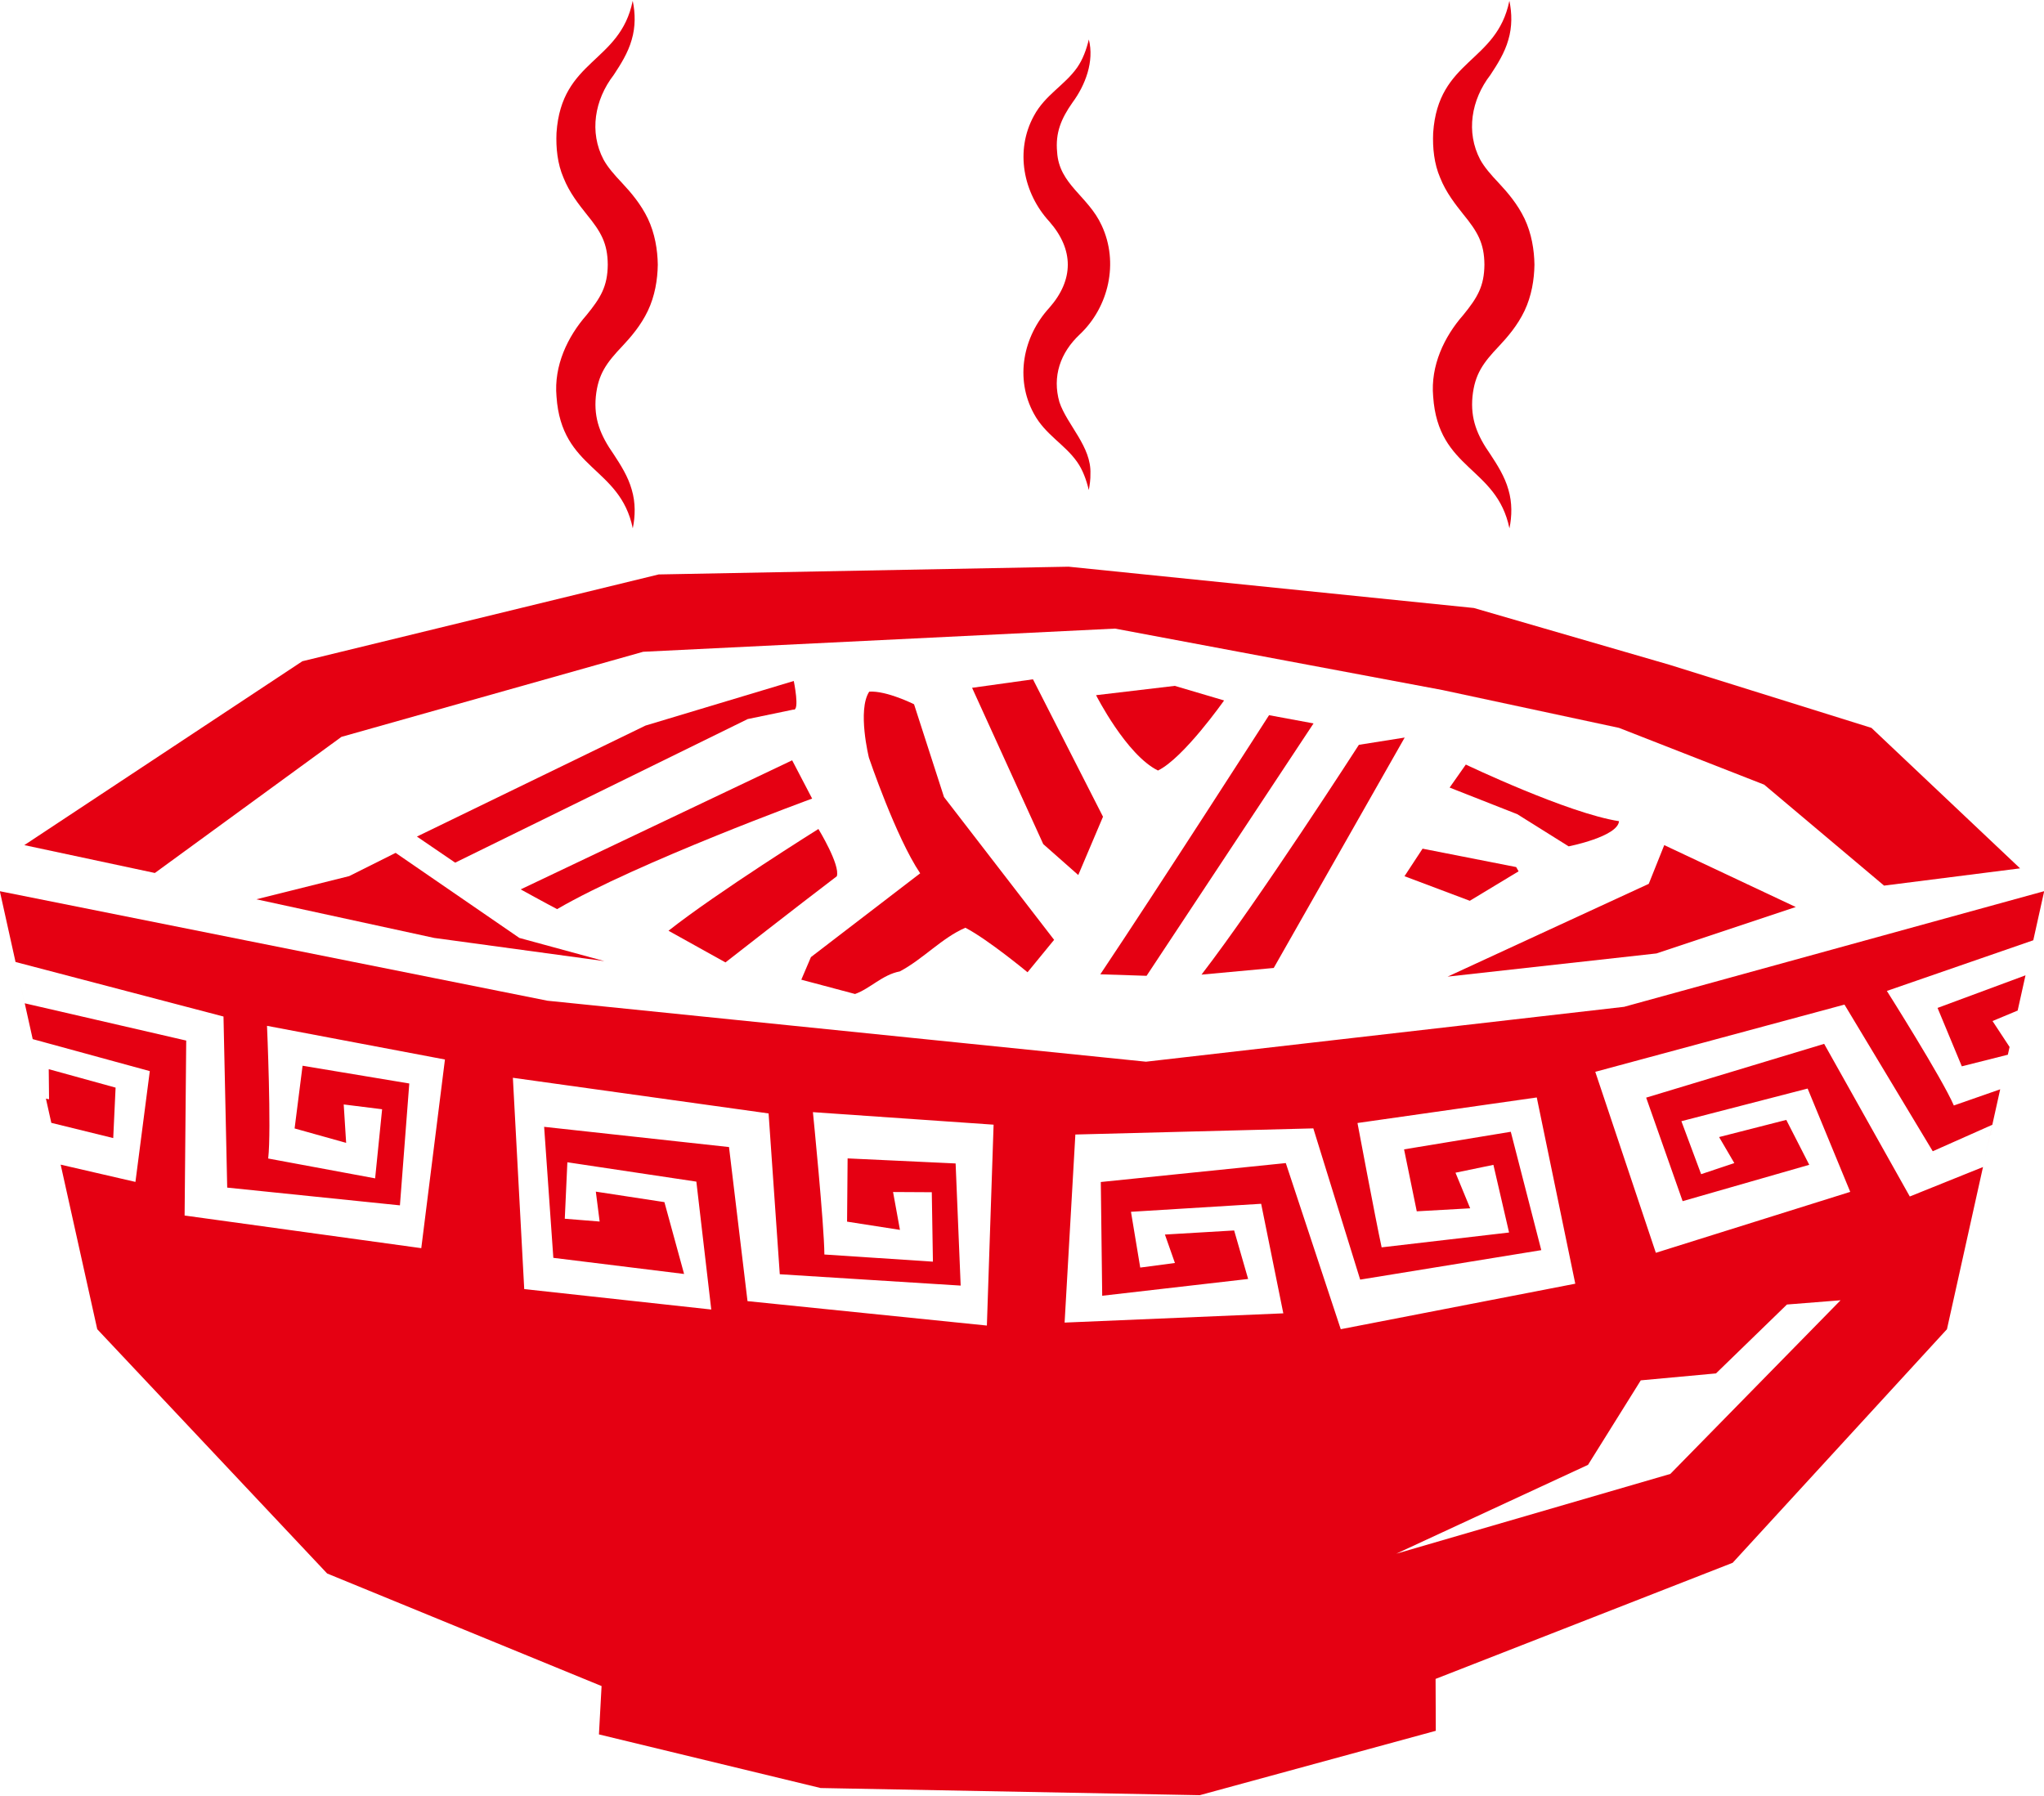 <?xml version="1.0" encoding="UTF-8"?>
<svg xmlns="http://www.w3.org/2000/svg" id="_レイヤー_1" viewBox="0 0 380 334">
  <defs>
    <style>.cls-1{fill:#e50012;stroke-width:0px;}</style>
  </defs>
  <path class="cls-1" d="m147.49,131.94l-8.48,1.76-54.39,26.7-7.11-4.85,42.5-20.64,27.56-8.29s1.17,5.65-.08,5.32Z"></path>
  <path class="cls-1" d="m169.93,130.95l5.57,17.25,20.47,26.55-4.94,6.03s-7.33-6.08-11.56-8.28c-4.39,1.91-7.83,5.81-12.18,8.12-3.24.61-5.53,3.21-8.33,4.2l-9.99-2.66,1.79-4.2,20.31-15.58c-4.51-6.67-9.53-21.5-9.53-21.5,0,0-2.19-8.86.06-12.28,3.27-.2,8.33,2.35,8.33,2.35Z"></path>
  <path class="cls-1" d="m227.57,130.24s-7.51,10.7-12.29,13.03c-5.9-2.91-11.51-14.01-11.51-14.01l14.63-1.73,9.17,2.71Z"></path>
  <path class="cls-1" d="m244.2,134.51l-31.04,46.93-8.6-.28c10.85-16.22,31.37-48.18,31.37-48.18l8.27,1.53Z"></path>
  <path class="cls-1" d="m150.98,148.49s-32.4,11.83-47.41,20.55c-2.11-1.1-6.77-3.67-6.77-3.67l50.47-24,3.72,7.13Z"></path>
  <path class="cls-1" d="m261.14,137.15l-24.34,42.83-13.43,1.24c10.6-13.75,29.26-42.73,29.26-42.73l8.51-1.35Z"></path>
  <path class="cls-1" d="m300.99,152.69c-.23,2.88-9.36,4.68-9.36,4.68l-9.55-5.98-12.58-4.95,3.01-4.28s18.99,9.07,28.49,10.53Z"></path>
  <path class="cls-1" d="m155.56,162.94c-7.04,5.34-20.69,16.01-20.69,16.01l-10.59-5.89c8.98-7.1,27.87-18.92,27.87-18.92,0,0,4.1,6.7,3.42,8.79Z"></path>
  <polygon class="cls-1" points="282.32 162.01 273.25 167.49 261.11 162.92 264.47 157.8 281.87 161.22 282.32 162.01"></polygon>
  <polygon class="cls-1" points="180.72 127.89 193.95 156.95 200.46 162.7 205.06 151.86 192.04 126.31 180.72 127.89"></polygon>
  <polygon class="cls-1" points="198.66 105.37 122.45 106.81 56.21 122.95 4.52 157.14 28.79 162.32 63.48 137.01 119.57 121.19 207.3 116.88 268.14 128.3 300.99 135.34 327.98 145.9 350.27 164.67 375.55 161.46 347.92 135.34 310.38 123.61 274.01 113.05 198.66 105.37"></polygon>
  <polygon class="cls-1" points="73.55 158.58 96.56 174.4 112.37 178.71 80.74 174.4 47.66 167.21 64.92 162.9 73.55 158.58"></polygon>
  <polygon class="cls-1" points="269.13 181.59 287.83 172.96 306.52 164.34 309.4 157.14 333.85 168.65 307.96 177.28 269.13 181.59"></polygon>
  <polygon class="cls-1" points="21.49 202.23 9.06 198.8 9.12 204.4 8.54 204.28 7.11 197.87 9.54 208.78 21.05 211.61 21.49 202.23"></polygon>
  <polygon class="cls-1" points="364.72 198.27 373.28 196.11 373.6 194.67 370.43 189.85 375.1 187.9 374.76 189.44 376.56 181.35 360.21 187.41 364.72 198.27"></polygon>
  <path class="cls-1" d="m301.99,187.2l-88.94,10.21-111.28-11.34L-.03,165.71l2.92,13.16,38.66,10.14.69,31.81,32.11,3.3,1.74-22.66-19.84-3.3-1.48,11.66,9.58,2.68-.45-7.14,7.14.89-1.3,12.85-19.88-3.69c.62-5.4-.22-24.67-.22-24.67l33.08,6.26-4.4,35.08-44-6.07.3-32.53-30.02-6.93-1.04-4.67,2.52,11.33,21.77,5.95-2.67,20.6-13.9-3.21-.94-4.23,7.74,34.83,42.74,45.42,51.02,20.93-.49,8.99,41.22,9.97,70.48,1.33,43.88-11.97-.04-9.65,55.23-21.59,39.84-43.43,6.7-30.16-13.61,5.48-15.92-28.38-33.09,10,6.78,19.25,23.54-6.76-4.27-8.35-12.49,3.19,2.83,4.84-6.17,2.06-3.67-9.85,23.47-6.07,7.92,19.21-36.14,11.33-11.26-33.65,46.33-12.5,16.41,27.27,11.07-4.92-1.46,6.59,2.93-13.19-8.62,3.01c-2.14-4.99-12.45-21.3-12.45-21.3l27.22-9.42,2.03-9.13-78.05,21.49Zm-118.52,59.27l-44.5-4.54-3.44-28.65-34.37-3.76,1.71,24.36,24.31,3-3.66-13.36-12.75-1.95.71,5.56-6.48-.52.48-10.5,23.98,3.6,2.77,23.78-34.77-3.8-2.11-39.29,47.54,6.63,2.08,29.9,33.63,2.11-.94-22.71-20.08-.94-.1,11.76,9.83,1.53-1.28-7.04,7.2.04.21,12.91-20.18-1.33c-.02-5.43-2.13-26.47-2.13-26.47l33.59,2.33-1.25,37.35Zm55.57-30.21l-34.39,3.52.26,21.15,27.13-3.12-2.6-9.02-12.87.76,1.86,5.29-6.45.85-1.72-10.37,24.2-1.49,4.12,20.37-40.66,1.72,2-34.97,44.24-1.14,8.71,28.12,33.67-5.48-5.67-22.01-19.84,3.27,2.36,11.52,9.93-.56-2.73-6.62,7.05-1.46,2.91,12.58-23.69,2.76c-1.15-5.31-4.49-23.12-4.49-23.12l33.33-4.75,7.16,34.63-43.6,8.46-10.22-30.9Zm65.99,40.4l13.99-1.29,13.19-12.81,9.97-.79-31.65,32.29-50.95,14.83,35.65-16.52,9.8-15.7Z"></path>
  <path class="cls-1" d="m117.64.2c.47,2.27.52,4.77-.2,7.19-.68,2.44-2.08,4.63-3.34,6.54-3.58,4.64-4.57,10.65-1.9,15.74.79,1.43,1.95,2.77,3.52,4.43,1.55,1.66,3.42,3.83,4.73,6.56,1.3,2.74,1.8,5.78,1.84,8.56-.04,2.78-.54,5.82-1.84,8.56-1.3,2.74-3.18,4.9-4.73,6.56-2.97,3.12-4.52,5.23-4.95,9.39-.39,4.16.85,7.22,3.34,10.77,1.26,1.92,2.66,4.11,3.34,6.55.72,2.43.66,4.92.19,7.19-2.37-11.53-13.25-10.79-14.18-24.51-.51-5.74,2.06-11.13,5.57-15.13,2.67-3.27,3.92-5.37,3.96-9.39-.03-4.02-1.28-6.12-3.95-9.39-1.41-1.78-3.19-4.01-4.28-6.77-1.13-2.61-1.42-5.58-1.3-8.35.93-13.73,11.79-12.96,14.16-24.51h0Z"></path>
  <path class="cls-1" d="m280.62.2c.47,2.27.52,4.77-.2,7.19-.68,2.44-2.08,4.63-3.34,6.54-3.58,4.64-4.57,10.65-1.9,15.74.79,1.43,1.95,2.77,3.52,4.43,1.55,1.66,3.42,3.83,4.73,6.56,1.3,2.74,1.8,5.78,1.84,8.56-.04,2.78-.54,5.82-1.84,8.56-1.3,2.74-3.18,4.9-4.73,6.56-2.97,3.12-4.52,5.23-4.95,9.39-.39,4.16.85,7.22,3.34,10.77,1.26,1.92,2.66,4.11,3.34,6.55.72,2.43.66,4.92.19,7.19-2.38-11.53-13.25-10.79-14.18-24.51-.51-5.74,2.06-11.13,5.57-15.13,2.67-3.27,3.92-5.37,3.96-9.39-.03-4.02-1.28-6.12-3.95-9.39-1.41-1.78-3.19-4.01-4.28-6.77-1.13-2.61-1.42-5.58-1.3-8.35.93-13.73,11.79-12.96,14.16-24.51h0Z"></path>
  <path class="cls-1" d="m202.42,7.32c1.05,4.1-.65,8.52-3.03,11.74-2.13,3.03-3.2,5.65-2.86,9.21.35,6.03,5.78,8.17,8.28,13.64,3.24,6.93,1.3,15.18-4.04,20.24-3.67,3.43-5.18,7.87-3.81,12.63,1.45,4.28,5.96,8.25,5.76,13.32.03,1.04-.13,2.05-.3,3.02-.47-1.95-1.13-3.75-2.17-5.23-2.33-3.31-5.93-5.06-8.03-8.95-3.6-6.56-2-14.41,2.85-19.7,4.59-5.21,4.59-10.83.01-16.05-4.84-5.27-6.44-13.16-2.85-19.69,2.1-3.88,5.7-5.64,8.03-8.95,1.03-1.48,1.7-3.28,2.17-5.23h0Z"></path>
</svg>
